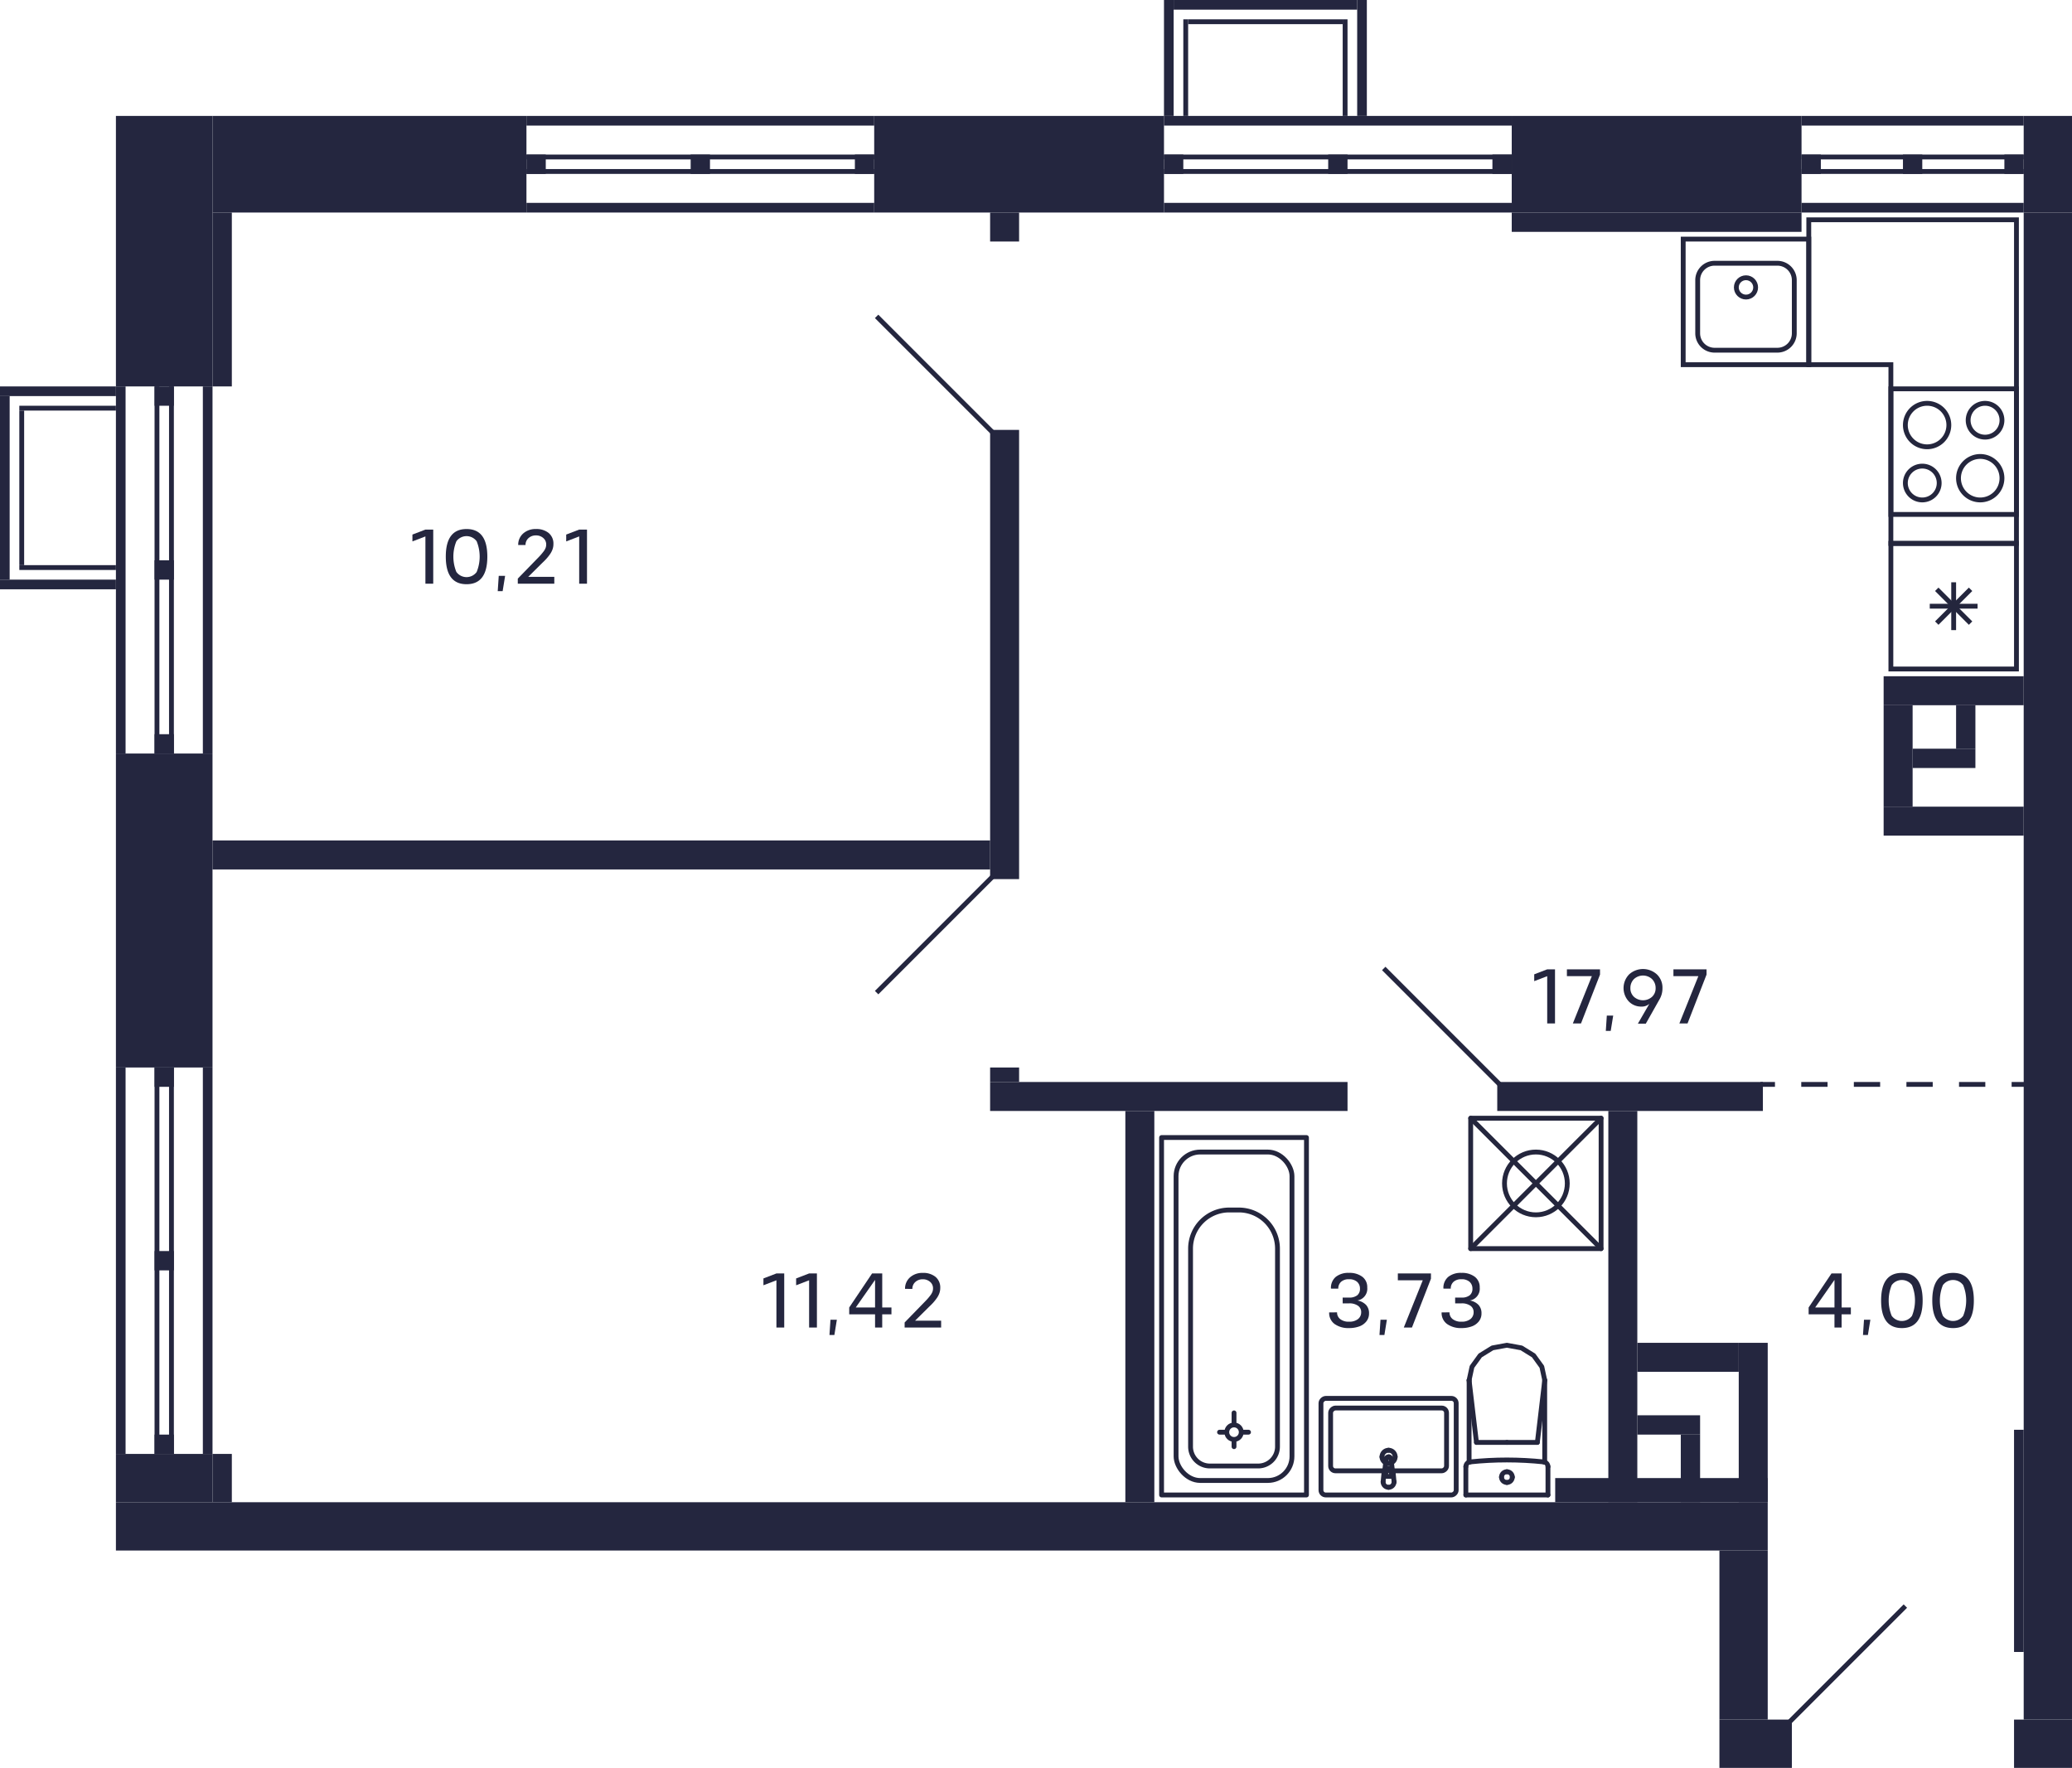 <svg xmlns="http://www.w3.org/2000/svg" width="429" height="366" viewBox="0 0 429 366">
  <title>C-2-2_3-6fl_8</title>
  <g id="Слой_2" data-name="Слой 2">
    <g id="C-2-2_3-6fl_8">
      <g id="sant">
        <g>
          <line x1="312" y1="298.617" x2="318.303" y2="298.617" fill="none" stroke="#24263d" stroke-linecap="round" stroke-linejoin="round"/>
          <line x1="320.5" y1="309.5" x2="320.5" y2="303.635" fill="none" stroke="#24263d" stroke-linecap="round" stroke-linejoin="round"/>
          <polyline points="319.826 285.729 319.231 282.963 317.534 280.617 314.995 279.05 312 278.5 309.005 279.05 306.466 280.617 304.769 282.963 304.174 285.729" fill="none" stroke="#24263d" stroke-linecap="round" stroke-linejoin="round"/>
          <line x1="303.5" y1="309.5" x2="303.5" y2="303.635" fill="none" stroke="#24263d" stroke-linecap="round" stroke-linejoin="round"/>
          <polyline points="320.5 303.635 320.484 303.455 320.435 303.282 320.355 303.12 320.248 302.976 320.116 302.853 319.964 302.756 319.797 302.689 319.621 302.653" fill="none" stroke="#24263d" stroke-linecap="round" stroke-linejoin="round"/>
          <line x1="304.174" y1="302.698" x2="304.174" y2="285.729" fill="none" stroke="#24263d" stroke-linecap="round" stroke-linejoin="round"/>
          <polyline points="319.621 302.653 317.721 302.478 315.818 302.353 313.912 302.278 312.004 302.252 310.097 302.277 308.191 302.352 306.288 302.477 304.388 302.652" fill="none" stroke="#24263d" stroke-linecap="round" stroke-linejoin="round"/>
          <line x1="319.826" y1="285.75" x2="318.303" y2="298.617" fill="none" stroke="#24263d" stroke-linecap="round" stroke-linejoin="round"/>
          <line x1="304.174" y1="285.75" x2="305.697" y2="298.617" fill="none" stroke="#24263d" stroke-linecap="round" stroke-linejoin="round"/>
          <line x1="312" y1="298.617" x2="305.697" y2="298.617" fill="none" stroke="#24263d" stroke-linecap="round" stroke-linejoin="round"/>
          <line x1="319.826" y1="302.689" x2="319.826" y2="285.729" fill="none" stroke="#24263d" stroke-linecap="round" stroke-linejoin="round"/>
          <polyline points="304.388 302.652 304.21 302.687 304.042 302.753 303.888 302.85 303.755 302.972 303.646 303.117 303.566 303.28 303.517 303.454 303.5 303.635" fill="none" stroke="#24263d" stroke-linecap="round" stroke-linejoin="round"/>
          <line x1="320.5" y1="309.5" x2="303.5" y2="309.5" fill="none" stroke="#24263d" stroke-linecap="round" stroke-linejoin="round"/>
          <path d="M312,304.691a1.113,1.113,0,0,0-1.118,1.108" fill="none" stroke="#24263d" stroke-linecap="round" stroke-linejoin="round"/>
          <path d="M313.118,305.8A1.113,1.113,0,0,0,312,304.691" fill="none" stroke="#24263d" stroke-linecap="round" stroke-linejoin="round"/>
          <path d="M312,306.906a1.112,1.112,0,0,0,1.118-1.107" fill="none" stroke="#24263d" stroke-linecap="round" stroke-linejoin="round"/>
          <path d="M310.882,305.8A1.112,1.112,0,0,0,312,306.906" fill="none" stroke="#24263d" stroke-linecap="round" stroke-linejoin="round"/>
        </g>
        <g>
          <path d="M417,81v25H392V81h25m1-1H391v27h27V80Z" fill="#24263d"/>
          <path d="M411,84a3,3,0,1,1-3,3,3,3,0,0,1,3-3m0-1a4,4,0,1,0,4,4,4,4,0,0,0-4-4Z" fill="#24263d"/>
          <path d="M398,97a3,3,0,1,1-3,3,3,3,0,0,1,3-3m0-1a4,4,0,1,0,4,4,4,4,0,0,0-4-4Z" fill="#24263d"/>
          <path d="M399,84a4,4,0,1,1-4,4,4,4,0,0,1,4-4m0-1a5,5,0,1,0,5,5,5,5,0,0,0-5-5Z" fill="#24263d"/>
          <path d="M410,95a4,4,0,1,1-4,4,4,4,0,0,1,4-4m0-1a5,5,0,1,0,5,5,5,5,0,0,0-5-5Z" fill="#24263d"/>
        </g>
        <g>
          <path d="M374,50V75H349V50h25m1-1H348V76h27V49Z" fill="#24263d"/>
          <path d="M368,55a3,3,0,0,1,3,3V69a3,3,0,0,1-3,3H355a3,3,0,0,1-3-3V58a3,3,0,0,1,3-3h13m0-1H355a4,4,0,0,0-4,4V69a4,4,0,0,0,4,4h13a4,4,0,0,0,4-4V58a4,4,0,0,0-4-4Z" fill="#24263d"/>
          <circle cx="361.5" cy="59.5" r="2" fill="none" stroke="#24263d" stroke-miterlimit="10"/>
        </g>
        <g>
          <path d="M417,113v25H392V113h25m1-1H391v27h27V112Z" fill="#24263d"/>
          <line x1="408" y1="129" x2="401" y2="122" fill="none" stroke="#24263d" stroke-miterlimit="10"/>
          <line x1="401" y1="129" x2="408" y2="122" fill="none" stroke="#24263d" stroke-miterlimit="10"/>
          <line x1="404.5" y1="130.45" x2="404.5" y2="120.55" fill="none" stroke="#24263d" stroke-miterlimit="10"/>
          <line x1="399.55" y1="125.5" x2="409.45" y2="125.5" fill="none" stroke="#24263d" stroke-miterlimit="10"/>
        </g>
        <path d="M417,46v66H392V75H375V46h42m1-1H374V76h17v37h27V75h0V45Z" fill="#24263d"/>
        <g>
          <g>
            <path d="M286.548,304.876a.934.934,0,0,1,.148-.431" fill="none" stroke="#24263d" stroke-linecap="round" stroke-linejoin="round"/>
            <line x1="286.548" y1="304.876" x2="286.366" y2="306.779" fill="none" stroke="#24263d" stroke-linecap="round" stroke-linejoin="round"/>
            <path d="M288.018,304.158a.955.955,0,0,1,.286.287" fill="none" stroke="#24263d" stroke-linecap="round" stroke-linejoin="round"/>
            <path d="M286.7,304.445a.956.956,0,0,1,1.322-.287" fill="none" stroke="#24263d" stroke-linecap="round" stroke-linejoin="round"/>
            <path d="M287.5,304.358a.617.617,0,0,1,.617.617" fill="none" stroke="#24263d" stroke-linecap="round" stroke-linejoin="round"/>
            <path d="M286.883,304.975a.617.617,0,0,1,.617-.617" fill="none" stroke="#24263d" stroke-linecap="round" stroke-linejoin="round"/>
            <polyline points="288.117 304.975 288.117 305.649 286.883 305.649" fill="none" stroke="#24263d" stroke-linecap="round" stroke-linejoin="round"/>
            <line x1="286.883" y1="305.649" x2="286.883" y2="304.975" fill="none" stroke="#24263d" stroke-linecap="round" stroke-linejoin="round"/>
            <path d="M287.5,307.913a1.134,1.134,0,0,1-1.134-1.134" fill="none" stroke="#24263d" stroke-linecap="round" stroke-linejoin="round"/>
            <path d="M288.634,306.779a1.134,1.134,0,0,1-1.134,1.134" fill="none" stroke="#24263d" stroke-linecap="round" stroke-linejoin="round"/>
            <path d="M287.563,301.6a.507.507,0,0,1,.44.441" fill="none" stroke="#24263d" stroke-linecap="round" stroke-linejoin="round"/>
            <path d="M287,302.044a.508.508,0,0,1,.566-.441" fill="none" stroke="#24263d" stroke-linecap="round" stroke-linejoin="round"/>
            <line x1="288.304" y1="304.445" x2="288.003" y2="302.044" fill="none" stroke="#24263d" stroke-linecap="round" stroke-linejoin="round"/>
            <path d="M288.3,304.445a.934.934,0,0,1,.148.431" fill="none" stroke="#24263d" stroke-linecap="round" stroke-linejoin="round"/>
            <line x1="288.634" y1="306.779" x2="288.452" y2="304.876" fill="none" stroke="#24263d" stroke-linecap="round" stroke-linejoin="round"/>
            <line x1="286.997" y1="302.044" x2="286.696" y2="304.445" fill="none" stroke="#24263d" stroke-linecap="round" stroke-linejoin="round"/>
            <line x1="286.548" y1="304.876" x2="286.548" y2="304.876" fill="none" stroke="#24263d" stroke-linecap="round" stroke-linejoin="round"/>
            <line x1="286.997" y1="302.044" x2="286.997" y2="302.044" fill="none" stroke="#24263d" stroke-linecap="round" stroke-linejoin="round"/>
            <line x1="288.304" y1="304.445" x2="288.304" y2="304.445" fill="none" stroke="#24263d" stroke-linecap="round" stroke-linejoin="round"/>
            <line x1="288.634" y1="306.779" x2="288.634" y2="306.779" fill="none" stroke="#24263d" stroke-linecap="round" stroke-linejoin="round"/>
            <path d="M286.139,301.6a1.361,1.361,0,0,1,1.361-1.36" fill="none" stroke="#24263d" stroke-linecap="round" stroke-linejoin="round"/>
            <path d="M287.5,302.96a1.361,1.361,0,0,1-1.361-1.361" fill="none" stroke="#24263d" stroke-linecap="round" stroke-linejoin="round"/>
            <path d="M288.861,301.6a1.361,1.361,0,0,1-1.361,1.361" fill="none" stroke="#24263d" stroke-linecap="round" stroke-linejoin="round"/>
            <path d="M287.5,300.239a1.36,1.36,0,0,1,1.361,1.36" fill="none" stroke="#24263d" stroke-linecap="round" stroke-linejoin="round"/>
          </g>
          <rect x="277.5" y="285.5" width="20" height="28" rx="1" fill="none" stroke="#24263d" stroke-linecap="round" stroke-linejoin="round" transform="translate(587 12) rotate(90)"/>
          <rect x="281" y="286" width="13" height="24" rx="1" fill="none" stroke="#24263d" stroke-linecap="round" stroke-linejoin="round" transform="translate(585.5 10.5) rotate(90)"/>
        </g>
        <g>
          <rect x="304.5" y="231.5" width="27" height="27" fill="none" stroke="#24263d" stroke-linecap="round" stroke-linejoin="round"/>
          <circle cx="318" cy="245" r="6.5" fill="none" stroke="#24263d" stroke-linecap="round" stroke-linejoin="round"/>
          <line x1="304.5" y1="231.5" x2="331.5" y2="258.5" fill="none" stroke="#24263d" stroke-linecap="round" stroke-linejoin="round"/>
          <line x1="304.5" y1="258.5" x2="331.5" y2="231.5" fill="none" stroke="#24263d" stroke-linecap="round" stroke-linejoin="round"/>
        </g>
        <g>
          <circle cx="255.5" cy="296.5" r="1.5" fill="none" stroke="#24263d" stroke-linecap="round" stroke-linejoin="round"/>
          <rect x="240.5" y="235.5" width="30" height="74" fill="none" stroke="#24263d" stroke-linecap="round" stroke-linejoin="round"/>
          <line x1="255.5" y1="298.5" x2="255.5" y2="299.5" fill="none" stroke="#24263d" stroke-linecap="round" stroke-linejoin="round"/>
          <line x1="255.5" y1="294.5" x2="255.5" y2="292.5" fill="none" stroke="#24263d" stroke-linecap="round" stroke-linejoin="round"/>
          <line x1="257.5" y1="296.5" x2="258.5" y2="296.5" fill="none" stroke="#24263d" stroke-linecap="round" stroke-linejoin="round"/>
          <line x1="253.5" y1="296.5" x2="252.5" y2="296.5" fill="none" stroke="#24263d" stroke-linecap="round" stroke-linejoin="round"/>
          <rect x="243.5" y="238.5" width="24" height="68" rx="5" fill="none" stroke="#24263d" stroke-linecap="round" stroke-linejoin="round"/>
          <path d="M256.5,250.5h-2a8,8,0,0,0-8,8v41a4,4,0,0,0,4,4h10a4,4,0,0,0,4-4v-41A8,8,0,0,0,256.5,250.5Z" fill="none" stroke="#24263d" stroke-linecap="round" stroke-linejoin="round"/>
        </g>
      </g>
      <g id="d">
        <line x1="310.5" y1="224.5" x2="286.5" y2="200.5" fill="none" stroke="#24263f" stroke-miterlimit="10"/>
        <line x1="370.5" y1="356.5" x2="394.5" y2="332.5" fill="none" stroke="#24263f" stroke-miterlimit="10"/>
        <line x1="205.5" y1="181.5" x2="181.5" y2="205.5" fill="none" stroke="#24263f" stroke-miterlimit="10"/>
        <line x1="205.5" y1="89.5" x2="181.5" y2="65.5" fill="none" stroke="#24263f" stroke-miterlimit="10"/>
        <g>
          <line x1="364.5" y1="224.5" x2="367.5" y2="224.5" fill="none" stroke="#24263f" stroke-miterlimit="10"/>
          <line x1="372.944" y1="224.5" x2="413.778" y2="224.5" fill="none" stroke="#24263f" stroke-miterlimit="10" stroke-dasharray="5.444 5.444"/>
          <line x1="416.5" y1="224.5" x2="419.5" y2="224.5" fill="none" stroke="#24263f" stroke-miterlimit="10"/>
        </g>
      </g>
      <g id="s">
        <rect x="268" y="195" width="312" height="10" transform="translate(624 -224) rotate(90)" fill="#24263f"/>
        <rect x="414" y="29" width="20" height="10" transform="translate(458 -390) rotate(90)" fill="#24263f"/>
        <rect x="333" y="4" width="20" height="60" transform="translate(377 -309) rotate(90)" fill="#24263f"/>
        <rect x="358.5" y="353.5" width="10" height="15" transform="translate(724.5 -2.5) rotate(90)" fill="#24263f"/>
        <rect x="418" y="355" width="10" height="12" transform="translate(784 -62) rotate(90)" fill="#24263f"/>
        <rect x="24" y="311" width="342" height="10" fill="#24263f"/>
        <rect x="356" y="321" width="10" height="35" fill="#24263f"/>
        <rect x="205" y="224" width="74" height="6" transform="translate(484 454) rotate(180)" fill="#24263f"/>
        <rect x="310" y="224" width="55" height="6" transform="translate(675 454) rotate(180)" fill="#24263f"/>
        <rect x="233" y="230" width="6" height="81" transform="translate(472 541) rotate(180)" fill="#24263f"/>
        <rect x="333" y="230" width="6" height="81" transform="translate(672 541) rotate(180)" fill="#24263f"/>
        <rect x="29" y="296" width="10" height="20" transform="translate(-272 340) rotate(-90)" fill="#24263f"/>
        <rect x="390" y="167" width="29" height="6" fill="#24263f"/>
        <rect x="390" y="140" width="29" height="6" fill="#24263f"/>
        <rect x="390" y="146" width="6" height="21" fill="#24263f"/>
        <rect x="396" y="155" width="13" height="4" fill="#24263f"/>
        <rect x="405" y="146" width="4" height="9" fill="#24263f"/>
        <rect x="395" y="20" width="2" height="46" transform="translate(353 439) rotate(-90)" fill="#24263f"/>
        <rect x="395" y="2" width="2" height="46" transform="translate(371 421) rotate(-90)" fill="#24263f"/>
        <rect x="395.5" y="12.5" width="1" height="46" transform="translate(360.5 431.5) rotate(-90)" fill="#24263f"/>
        <rect x="395.5" y="9.5" width="1" height="46" transform="translate(363.5 428.5) rotate(-90)" fill="#24263f"/>
        <rect x="205" y="221" width="6" height="3" fill="#24263f"/>
        <rect x="205" y="89" width="6" height="93" fill="#24263f"/>
        <rect x="44" y="174" width="161" height="6" fill="#24263f"/>
        <rect x="322" y="306" width="44" height="5" fill="#24263f"/>
        <rect x="373" y="32" width="4" height="4" fill="#24263f"/>
        <rect x="394" y="32" width="4" height="4" fill="#24263f"/>
        <rect x="415" y="32" width="4" height="4" fill="#24263f"/>
        <rect x="201" y="4" width="20" height="60" transform="translate(245 -177) rotate(90)" fill="#24263f"/>
        <rect x="276" y="7" width="2" height="72" transform="translate(234 320) rotate(-90)" fill="#24263f"/>
        <rect x="276" y="-11" width="2" height="72" transform="translate(252 302) rotate(-90)" fill="#24263f"/>
        <rect x="276.5" y="-0.5" width="1" height="72" transform="translate(241.5 312.5) rotate(-90)" fill="#24263f"/>
        <rect x="276.5" y="-3.5" width="1" height="72" transform="translate(244.5 309.5) rotate(-90)" fill="#24263f"/>
        <rect x="241" y="32" width="4" height="4" fill="#24263f"/>
        <rect x="275" y="32" width="4" height="4" fill="#24263f"/>
        <rect x="309" y="32" width="4" height="4" fill="#24263f"/>
        <rect x="66.5" y="1.5" width="20" height="65" transform="translate(110.5 -42.5) rotate(90)" fill="#24263f"/>
        <rect x="144" y="7" width="2" height="72" transform="translate(102 188) rotate(-90)" fill="#24263f"/>
        <rect x="144" y="-11" width="2" height="72" transform="translate(120 170) rotate(-90)" fill="#24263f"/>
        <rect x="144.5" y="-0.5" width="1" height="72" transform="translate(109.5 180.5) rotate(-90)" fill="#24263f"/>
        <rect x="144.5" y="-3.5" width="1" height="72" transform="translate(112.5 177.5) rotate(-90)" fill="#24263f"/>
        <rect x="109" y="32" width="4" height="4" fill="#24263f"/>
        <rect x="143" y="32" width="4" height="4" fill="#24263f"/>
        <rect x="177" y="32" width="4" height="4" fill="#24263f"/>
        <rect x="24" y="156" width="20" height="65" transform="translate(68 377) rotate(180)" fill="#24263f"/>
        <rect x="24" y="221" width="2" height="80" fill="#24263f"/>
        <rect x="42" y="221" width="2" height="80" fill="#24263f"/>
        <rect x="32" y="221" width="1" height="80" fill="#24263f"/>
        <rect x="35" y="221" width="1" height="80" fill="#24263f"/>
        <rect x="32" y="221" width="4" height="4" transform="translate(257 189) rotate(90)" fill="#24263f"/>
        <rect x="32" y="259" width="4" height="4" transform="translate(295 227) rotate(90)" fill="#24263f"/>
        <rect x="32" y="297" width="4" height="4" transform="translate(333 265) rotate(90)" fill="#24263f"/>
        <rect x="24" y="24" width="20" height="56" transform="translate(68 104) rotate(180)" fill="#24263f"/>
        <rect x="24" y="80" width="2" height="76" fill="#24263f"/>
        <rect x="42" y="80" width="2" height="76" fill="#24263f"/>
        <rect x="32" y="80" width="1" height="76" fill="#24263f"/>
        <rect x="35" y="80" width="1" height="76" fill="#24263f"/>
        <rect x="32" y="80" width="4" height="4" transform="translate(116 48) rotate(90)" fill="#24263f"/>
        <rect x="32" y="116" width="4" height="4" transform="translate(152 84) rotate(90)" fill="#24263f"/>
        <rect x="32" y="152" width="4" height="4" transform="translate(188 120) rotate(90)" fill="#24263f"/>
        <rect x="44" y="44" width="4" height="36" fill="#24263f"/>
        <rect x="360" y="278" width="6" height="33" fill="#24263f"/>
        <rect x="339" y="278" width="21" height="6" fill="#24263f"/>
        <rect x="339" y="293" width="13" height="4" fill="#24263f"/>
        <rect x="348" y="297" width="4" height="14" fill="#24263f"/>
        <rect x="313" y="44" width="60" height="4" fill="#24263f"/>
        <rect x="205" y="44" width="6" height="6" fill="#24263f"/>
        <rect x="44" y="301" width="4" height="10" fill="#24263f"/>
        <rect x="417" y="296" width="2" height="46" fill="#24263f"/>
        <rect x="261" y="-18" width="2" height="38" transform="translate(261 263) rotate(-90)" fill="#24263f"/>
        <rect x="281" width="2" height="24" transform="translate(564 24) rotate(180)" fill="#24263f"/>
        <rect x="241" width="2" height="24" transform="translate(484 24) rotate(180)" fill="#24263f"/>
        <rect x="278" y="4" width="1" height="20" transform="translate(557 28) rotate(180)" fill="#24263f"/>
        <rect x="245" y="4" width="1" height="20" transform="translate(491 28) rotate(180)" fill="#24263f"/>
        <rect x="246" y="4" width="32" height="1" transform="translate(524 9) rotate(180)" fill="#24263f"/>
        <rect y="82" width="2" height="38" transform="translate(2 202) rotate(180)" fill="#24263f"/>
        <rect x="11" y="69" width="2" height="24" transform="translate(93 69) rotate(90)" fill="#24263f"/>
        <rect x="11" y="109" width="2" height="24" transform="translate(133 109) rotate(90)" fill="#24263f"/>
        <rect x="13.5" y="74.5" width="1" height="20" transform="translate(98.5 70.5) rotate(90)" fill="#24263f"/>
        <rect x="13.5" y="107.5" width="1" height="20" transform="translate(131.5 103.5) rotate(90)" fill="#24263f"/>
        <rect x="-11.5" y="100.5" width="32" height="1" transform="translate(105.5 96.5) rotate(90)" fill="#24263f"/>
      </g>
      <g id="t">
        <g>
          <path d="M321.959,211.877h-1.616v-9.784l-2.688,1.032v-1.416l2.688-1.032h1.616Z" fill="#24263f"/>
          <path d="M331.278,201.766l-3.936,10.111h-1.688l3.929-9.784h-5.161v-1.416h6.856Z" fill="#24263f"/>
          <path d="M332.686,210.261h1.32l-.512,3.16h-1.016Z" fill="#24263f"/>
          <path d="M339.847,208.39a3.528,3.528,0,0,1-2.637-1.093,4.066,4.066,0,0,1,.089-5.568,4.274,4.274,0,0,1,5.76,0,3.79,3.79,0,0,1,1.148,2.836,4.476,4.476,0,0,1-.561,2.241l-2.887,5.119h-1.64l2.376-4.112A2.335,2.335,0,0,1,339.847,208.39Zm2.195-5.7a2.754,2.754,0,0,0-3.731,0,2.58,2.58,0,0,0-.745,1.865,2.386,2.386,0,0,0,.737,1.812,2.813,2.813,0,0,0,3.748,0,2.381,2.381,0,0,0,.74-1.812A2.571,2.571,0,0,0,342.042,202.693Z" fill="#24263f"/>
          <path d="M353.334,201.766,349.4,211.877H347.71l3.928-9.784h-5.16v-1.416h6.856Z" fill="#24263f"/>
        </g>
        <g>
          <path d="M162.372,274.836h-1.617v-9.784l-2.688,1.032v-1.416l2.688-1.032h1.617Z" fill="#24263f"/>
          <path d="M169.139,274.836h-1.616v-9.784l-2.688,1.032v-1.416l2.688-1.032h1.616Z" fill="#24263f"/>
          <path d="M171.947,273.22h1.32l-.512,3.16h-1.016Z" fill="#24263f"/>
          <path d="M184.571,270.685V272.1h-1.912v2.735h-1.48V272.1h-5.352v-1.416l4.736-7.049h2.1v7.049Zm-7.392,0h4v-5.712Z" fill="#24263f"/>
          <path d="M187.3,274.836v-1.047l3.712-3.816q.631-.641.936-.973t.648-.78a3.025,3.025,0,0,0,.468-.8,2.039,2.039,0,0,0,.116-.728,1.7,1.7,0,0,0-.616-1.319,2.227,2.227,0,0,0-1.512-.529,2.2,2.2,0,0,0-1.528.556,1.869,1.869,0,0,0-.624,1.436l-1.512-.007a3.077,3.077,0,0,1,1.032-2.389,3.825,3.825,0,0,1,2.648-.916,3.982,3.982,0,0,1,2.616.812,2.83,2.83,0,0,1,.992,2.292,3.171,3.171,0,0,1-.18,1.092,4.2,4.2,0,0,1-.556,1.056,9.892,9.892,0,0,1-.728.912q-.36.4-.88.884l-2.873,2.848h5.4v1.416Z" fill="#24263f"/>
        </g>
        <g>
          <path d="M89.7,120.836H88.08v-9.784l-2.688,1.032v-1.416l2.688-1.032H89.7Z" fill="#24263f"/>
          <path d="M100.9,115.236q0,5.712-4.3,5.712t-4.3-5.712q0-5.712,4.3-5.712T100.9,115.236Zm-6.4,3.181a2.6,2.6,0,0,0,4.192,0,8.434,8.434,0,0,0,0-6.36,2.605,2.605,0,0,0-4.2,0,8.415,8.415,0,0,0,0,6.36Z" fill="#24263f"/>
          <path d="M103.263,119.22h1.32l-.512,3.16h-1.016Z" fill="#24263f"/>
          <path d="M107.207,120.836v-1.047l3.712-3.816q.632-.64.936-.973c.2-.221.418-.481.648-.78a3.025,3.025,0,0,0,.468-.8,2.039,2.039,0,0,0,.116-.728,1.7,1.7,0,0,0-.616-1.319,2.225,2.225,0,0,0-1.512-.529,2.2,2.2,0,0,0-1.528.556,1.869,1.869,0,0,0-.624,1.436l-1.512-.007a3.077,3.077,0,0,1,1.032-2.389,3.825,3.825,0,0,1,2.648-.916,3.982,3.982,0,0,1,2.616.812,2.827,2.827,0,0,1,.992,2.292,3.171,3.171,0,0,1-.18,1.092,4.2,4.2,0,0,1-.556,1.056,9.726,9.726,0,0,1-.728.912q-.36.4-.88.884l-2.872,2.848h5.4v1.416Z" fill="#24263f"/>
          <path d="M121.535,120.836h-1.616v-9.784l-2.688,1.032v-1.416l2.688-1.032h1.616Z" fill="#24263f"/>
        </g>
        <g>
          <path d="M383.213,270.685V272.1H381.3v2.735h-1.48V272.1H374.47v-1.416l4.736-7.049h2.1v7.049Zm-7.391,0h4v-5.712Z" fill="#24263f"/>
          <path d="M385.934,273.22h1.32l-.512,3.16h-1.016Z" fill="#24263f"/>
          <path d="M398.078,269.236q0,5.712-4.3,5.712t-4.3-5.712q0-5.712,4.3-5.712T398.078,269.236Zm-6.4,3.181a2.6,2.6,0,0,0,4.192,0,8.44,8.44,0,0,0,0-6.36,2.606,2.606,0,0,0-4.2,0,8.415,8.415,0,0,0,0,6.36Z" fill="#24263f"/>
          <path d="M408.677,269.236q0,5.712-4.3,5.712t-4.305-5.712q0-5.712,4.305-5.712T408.677,269.236Zm-6.4,3.181a2.6,2.6,0,0,0,4.192,0,8.44,8.44,0,0,0,0-6.36,2.606,2.606,0,0,0-4.2,0,8.415,8.415,0,0,0,0,6.36Z" fill="#24263f"/>
        </g>
        <g>
          <path d="M276.834,271.692a1.718,1.718,0,0,0,.656,1.4,2.8,2.8,0,0,0,1.816.532,2.881,2.881,0,0,0,1.844-.527,1.75,1.75,0,0,0,.676-1.4,1.57,1.57,0,0,0-.648-1.367,3.076,3.076,0,0,0-1.872-.5H278l-.008-1.2h1.312a2.575,2.575,0,0,0,1.724-.484,1.7,1.7,0,0,0,.548-1.372,1.85,1.85,0,0,0-.6-1.411,2.418,2.418,0,0,0-1.672-.525,2.316,2.316,0,0,0-1.644.536,1.843,1.843,0,0,0-.572,1.409l-1.52-.009a2.964,2.964,0,0,1,1-2.427,4.162,4.162,0,0,1,2.732-.829,4.389,4.389,0,0,1,2.756.8,2.673,2.673,0,0,1,1.028,2.244,2.457,2.457,0,0,1-2.048,2.672,3.219,3.219,0,0,1,1.8.916,2.5,2.5,0,0,1,.616,1.756,2.6,2.6,0,0,1-.552,1.66,3.255,3.255,0,0,1-1.48,1.04,6.127,6.127,0,0,1-2.12.34,4.882,4.882,0,0,1-2.968-.836A2.811,2.811,0,0,1,275.2,271.7Z" fill="#24263f"/>
          <path d="M285.826,273.22h1.32l-.512,3.16h-1.016Z" fill="#24263f"/>
          <path d="M296.274,264.725l-3.936,10.111H290.65l3.928-9.784h-5.16v-1.416h6.856Z" fill="#24263f"/>
          <path d="M300.114,271.692a1.718,1.718,0,0,0,.656,1.4,2.8,2.8,0,0,0,1.816.532,2.881,2.881,0,0,0,1.844-.527,1.75,1.75,0,0,0,.676-1.4,1.573,1.573,0,0,0-.648-1.367,3.076,3.076,0,0,0-1.872-.5h-1.3l-.008-1.2h1.312a2.577,2.577,0,0,0,1.724-.484,1.7,1.7,0,0,0,.548-1.372,1.85,1.85,0,0,0-.6-1.411,2.418,2.418,0,0,0-1.672-.525,2.316,2.316,0,0,0-1.644.536,1.843,1.843,0,0,0-.572,1.409l-1.52-.009a2.964,2.964,0,0,1,1-2.427,4.16,4.16,0,0,1,2.732-.829,4.389,4.389,0,0,1,2.756.8,2.676,2.676,0,0,1,1.028,2.244,2.457,2.457,0,0,1-2.048,2.672,3.226,3.226,0,0,1,1.8.916,2.5,2.5,0,0,1,.616,1.756,2.6,2.6,0,0,1-.552,1.66,3.255,3.255,0,0,1-1.48,1.04,6.135,6.135,0,0,1-2.12.34,4.882,4.882,0,0,1-2.968-.836,2.809,2.809,0,0,1-1.136-2.412Z" fill="#24263f"/>
        </g>
      </g>
    </g>
  </g>
</svg>
